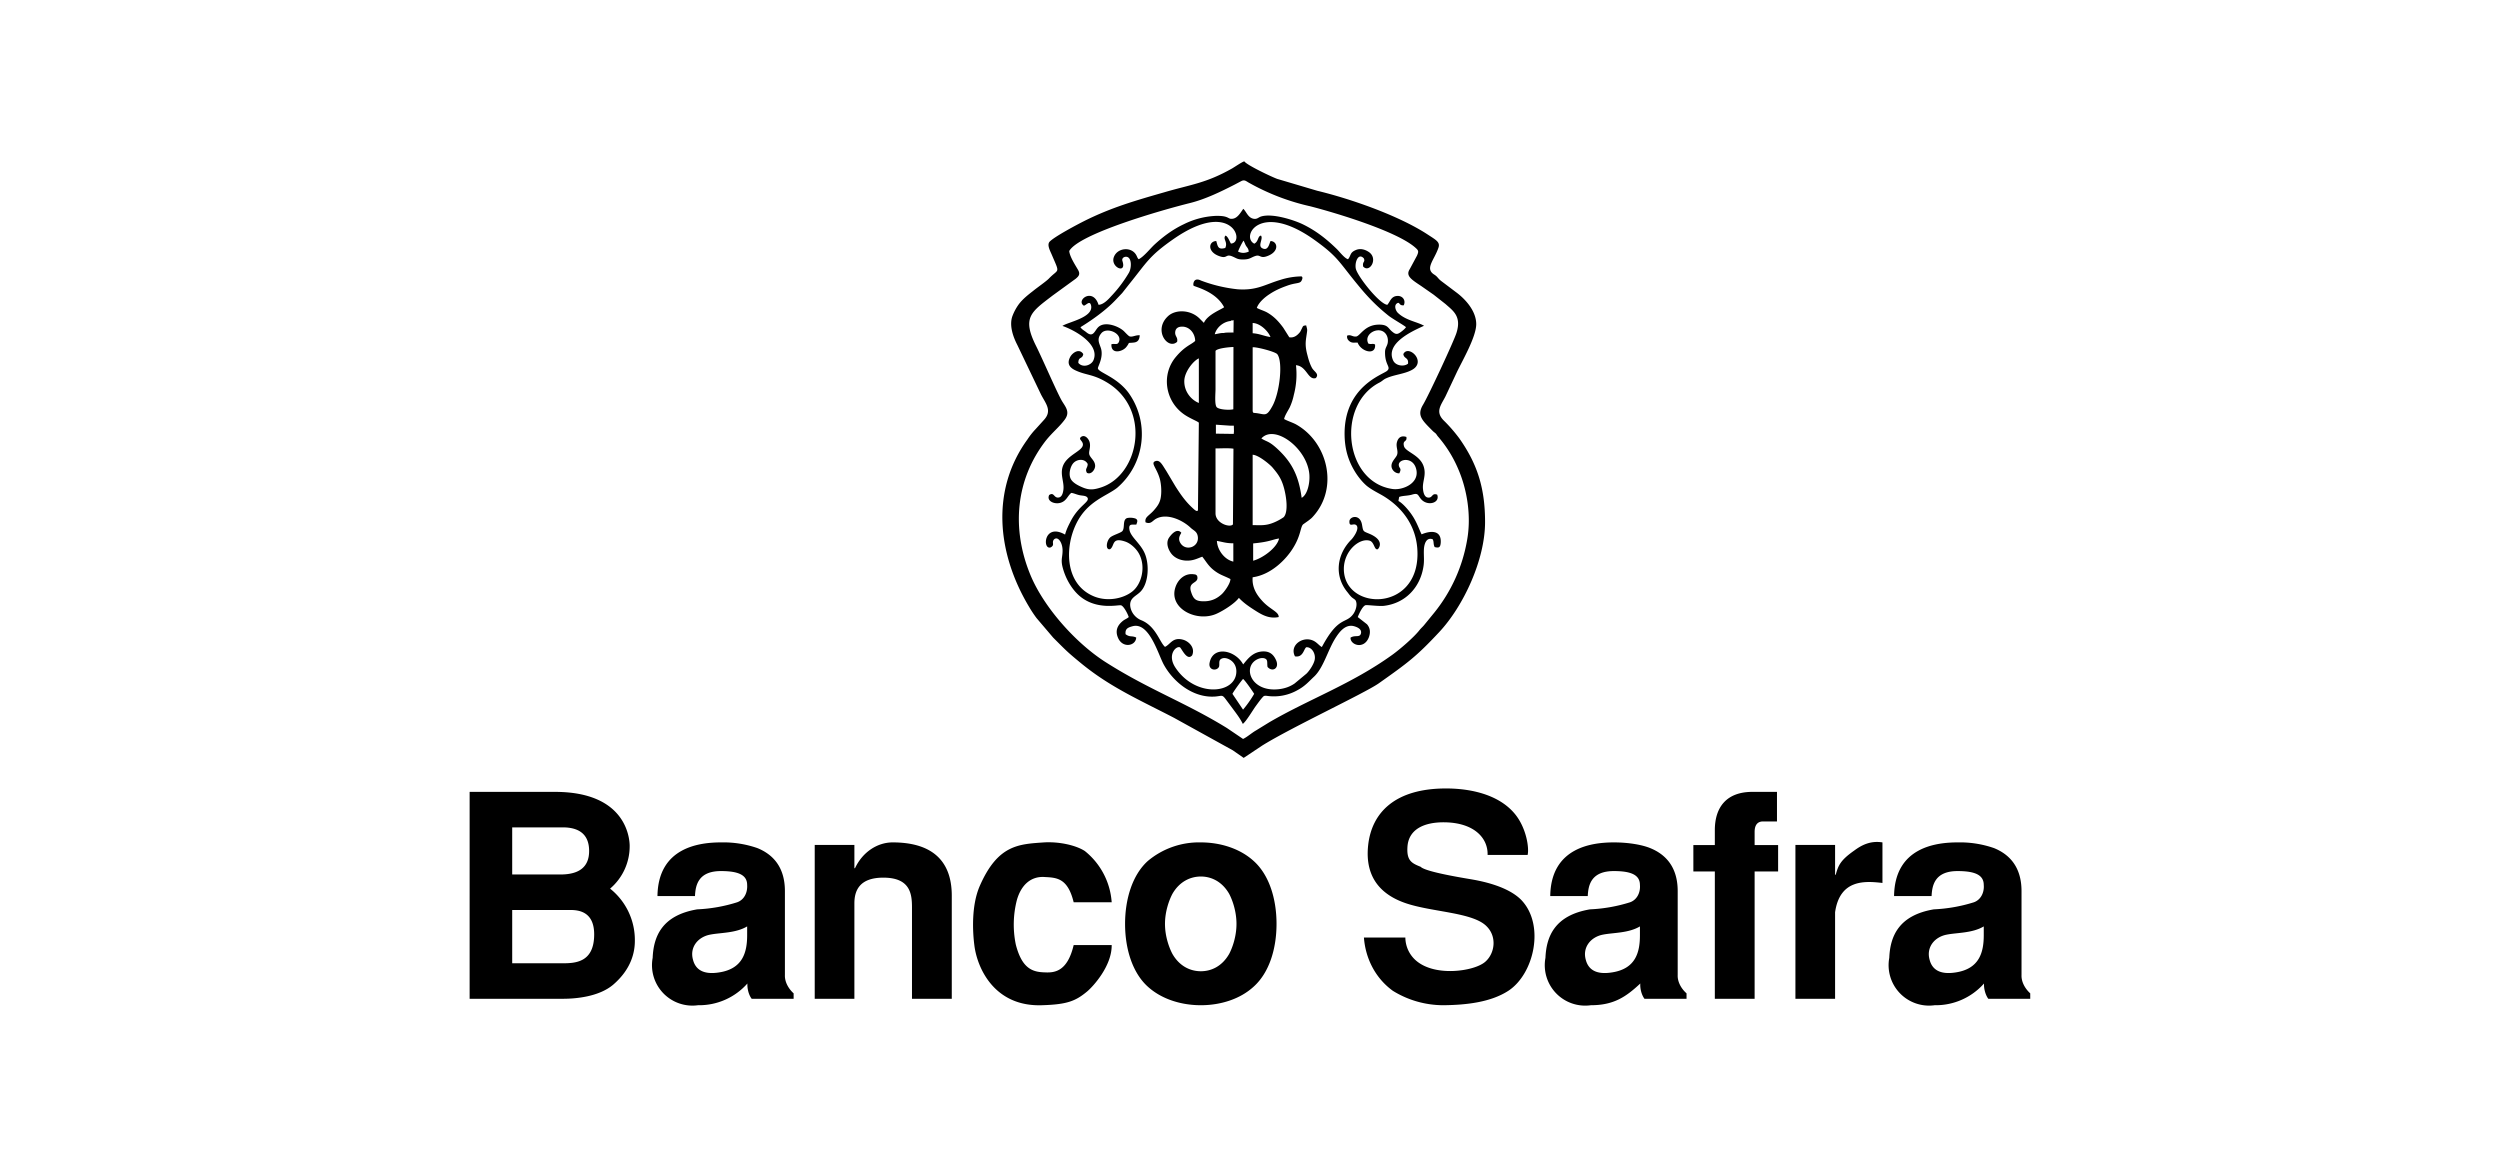 <?xml version="1.0" encoding="UTF-8"?>
<svg xmlns="http://www.w3.org/2000/svg" width="150" height="70" viewBox="0 0 19.792 9.236" shape-rendering="geometricPrecision" image-rendering="optimizeQuality" fill-rule="evenodd" xmlns:v="https://vecta.io/nano"><path d="M15.705 7.334c-.09.054-.211.049-.292.065-.097.018-.164.099-.137.198.018.072.074.123.209.101.186-.029.22-.16.22-.294v-.07h0zm.036.573c-.022-.029-.036-.079-.034-.121a.51.51 0 0 1-.391.172.32.32 0 0 1-.359-.375c.007-.17.074-.337.353-.384a1.24 1.24 0 0 0 .317-.056c.056-.02.083-.079.078-.137 0-.076-.063-.11-.207-.11-.179 0-.202.11-.206.198h-.297c.005-.389.337-.425.503-.425a.82.82 0 0 1 .288.045c.121.049.218.148.218.341v.665c-.002.054.029.108.069.144v.043h-.332zm-1.527-1.218h.314v.236h.005c.02-.072.036-.114.146-.191.054-.04.125-.081.224-.065v.321c-.134-.015-.337-.033-.375.232v.685h-.314V6.689zm-.808.001h.17v-.118c0-.181.092-.303.297-.303h.195v.234h-.11c-.043 0-.067.027-.067.083v.104h.186v.209h-.186v1.008h-.315V6.899h-.17V6.69zm-.423.644c-.09.054-.211.049-.292.065-.096.018-.164.099-.137.198.018.072.074.123.209.101.187-.029.22-.16.22-.294v-.07h0zm.036.573c-.022-.029-.036-.079-.033-.121-.111.103-.207.172-.391.172a.32.32 0 0 1-.36-.375c.007-.17.074-.337.353-.384a1.23 1.23 0 0 0 .317-.056c.056-.02.083-.079.078-.137 0-.076-.063-.11-.206-.11-.18 0-.203.11-.207.198h-.297c.005-.389.337-.425.504-.425.121 0 .226.02.287.045.121.049.218.148.218.341v.665c-.002.054.029.108.07.144v.043h-.333zm-1.242-1.139c.004-.133-.106-.254-.337-.258-.164-.003-.285.054-.297.188-.009.113.03.135.104.164.038.041.348.09.411.101.09.016.283.057.386.162.189.198.101.586-.103.719-.139.09-.33.112-.512.114a.76.76 0 0 1-.402-.114c-.146-.106-.218-.267-.229-.422h.328c0 .042.013.11.069.168.074.076.195.101.308.097s.218-.036.26-.077c.072-.067.088-.195.007-.276-.108-.112-.431-.112-.642-.184-.178-.061-.324-.189-.297-.454s.216-.454.616-.454c.087 0 .393.007.552.209.086.11.108.263.095.317h-.317 0zm-2.495.308c-.025.047-.059.137-.059.238s.034.191.059.238c.058.101.146.137.225.137s.166-.036.224-.137c.025-.047.058-.137.058-.238s-.033-.191-.058-.238c-.058-.101-.146-.137-.224-.137s-.167.036-.225.137zm-.196.734c-.121-.11-.179-.299-.179-.496s.058-.387.179-.497a.63.63 0 0 1 .421-.148c.157 0 .312.05.419.148.122.11.18.299.18.497s-.058.386-.18.496c-.107.099-.262.148-.419.148s-.313-.049-.421-.148zM8.5 7.143c-.047-.193-.135-.195-.231-.2-.108-.007-.184.063-.218.18a.78.78 0 0 0-.009.355c.049.191.133.218.231.22.079.004.178-.009.227-.216h.301c.002.166-.148.328-.193.366-.092.077-.159.104-.357.11-.38.014-.515-.296-.537-.473-.014-.108-.025-.317.043-.472.143-.326.308-.33.509-.344.122-.007.252.023.322.068a.57.57 0 0 1 .213.406H8.5h0zm-2.05-.454h.314v.184h.005c.06-.128.177-.204.298-.204.279 0 .468.117.468.422v.816H7.22v-.723c0-.108-.014-.236-.227-.236-.191 0-.229.105-.229.204v.755H6.45V6.689zm-.535.645c-.09.054-.211.049-.292.065-.097.018-.164.099-.137.198.018.072.074.123.209.101.186-.029.22-.16.22-.294v-.07zm.036.573c-.023-.029-.036-.079-.034-.121a.51.51 0 0 1-.391.172.32.32 0 0 1-.359-.375c.007-.17.074-.337.353-.384a1.22 1.22 0 0 0 .316-.056c.057-.02.083-.079.079-.137 0-.076-.063-.11-.207-.11-.179 0-.202.11-.206.198h-.297c.005-.389.337-.425.503-.425a.82.82 0 0 1 .288.045c.121.049.218.148.218.341v.665c-.002.054.029.108.069.144v.043h-.332zm-1.896-.281h.395c.102 0 .254-.004.254-.229 0-.184-.128-.193-.191-.193h-.458v.422zm0-.703h.382c.144 0 .227-.056.227-.186 0-.142-.092-.187-.209-.187h-.4v.373h0zm-.337-.654h.676c.56 0 .591.362.591.429a.44.44 0 0 1-.155.337.52.52 0 0 1 .196.414c0 .085-.025.22-.171.346-.113.096-.295.112-.398.112h-.739V6.269zm6.123-.419l-.127-.086c-.329-.203-.621-.305-.964-.524-.234-.15-.485-.431-.591-.685-.154-.37-.118-.758.119-1.065.054-.068.108-.109.152-.169s.005-.1-.023-.147c-.039-.067-.154-.334-.204-.434-.114-.227-.041-.269.131-.401l.183-.133c.021-.018.038-.034.018-.069s-.067-.106-.07-.15c.077-.137.736-.325.957-.38.12-.03.244-.09.353-.146l.055-.029c.026-.011.037.004.06.016a1.78 1.78 0 0 0 .483.185c.184.047.691.197.836.331.022.02.023.028.009.06l-.057.106c-.034.053.01.081.09.134l.099.069.094.074c.059.053.128.096.087.227-.018.061-.222.499-.265.57-.051.085-.007.123.075.206.008.008.011.01.021.018s.012.015.02.025a.97.97 0 0 1 .162.259c.071.163.105.373.071.562a1.25 1.25 0 0 1-.26.576l-.076.093c-.015.019-.025.026-.04.044-.043.056-.154.152-.218.198-.321.231-.661.351-.974.534l-.104.064c-.035.02-.068.051-.102.067zm.01-4.573c-.02.006-.069.04-.096.056-.208.118-.326.127-.537.189-.23.066-.422.121-.637.229-.046.023-.234.122-.272.163-.022.026.006.074.018.103.066.155.056.106-.023.188-.021.022-.092.071-.125.098-.04.031-.082.064-.113.105a.4.4 0 0 0-.05.092c-.029.076.006.169.038.231l.187.391c.036.071.092.128.024.202l-.068.075a.57.57 0 0 0-.063.08c-.29.4-.242.899.013 1.325a.98.98 0 0 0 .059.089l.132.155c.105.105.111.113.227.208.231.188.463.288.73.427l.465.257.086.06.144-.096c.23-.144.812-.415.925-.494.229-.162.297-.211.479-.406.19-.203.363-.57.363-.871 0-.265-.059-.456-.202-.66a1.2 1.2 0 0 0-.127-.146c-.067-.069-.019-.121.015-.188l.087-.185c.043-.092.157-.285.157-.388s-.084-.197-.16-.253l-.118-.089c-.027-.021-.027-.033-.054-.05-.077-.048-.001-.113.033-.213.015-.045-.019-.061-.086-.105-.228-.149-.605-.281-.874-.346l-.317-.094c-.046-.017-.244-.111-.26-.139zm-.217 3.005c.05.009.073.019.13.019v.145c-.065-.014-.126-.086-.13-.164zm.287.02c.136-.013.149-.031.205-.039-.015.072-.127.155-.205.176v-.137zm-.298-.752c.039 0 .105-.004.142.002l-.004.599c-.021.029-.138-.007-.138-.087V3.55zm.294.05c.048.002.139.079.158.102.041.049.07.085.091.165.016.059.036.183-.003.227a.41.41 0 0 1-.084.045c-.059.023-.096.019-.162.018V3.6zm.069-.129c.103-.116.364.077.38.286.005.07-.016.16-.061.184-.024-.177-.078-.284-.199-.394-.063-.057-.078-.049-.12-.076zm-.36-.109l.116.008h.026l.001.046-.002.019-.141-.002v-.071zm-.003-.584c.013-.022.118-.031.142-.031l-.001.493c-.032.008-.112.003-.131-.016s-.01-.11-.01-.144v-.302zm-.132.412c-.059-.023-.119-.09-.115-.179.004-.072.074-.157.115-.174v.353zm.426-.441c.033-.003.179.035.195.055.047.061.019.309-.04.413-.045.081-.054.064-.121.054-.029-.004-.033.002-.034-.023v-.415-.084zm0-.192c.06.001.125.067.141.111-.047-.006-.084-.026-.141-.03v-.081zm-.174-.016c.013-.009.006-.006.025-.004l-.003.095-.075.004c-.029-.001-.045.006-.073.01.013-.052.066-.099.126-.105zm.207-.104c.015-.043.063-.084.1-.108.042-.028.083-.047.136-.066.075-.028.104-.015.118-.041.006-.012.012-.027 0-.034a.57.57 0 0 0-.169.028c-.123.037-.185.085-.338.074a1.16 1.16 0 0 1-.289-.069c-.06-.03-.064.031-.059.04s.175.042.242.171c-.019.017-.131.057-.16.124l-.028-.028c-.073-.079-.196-.08-.255-.026-.122.112-.001.271.071.204.008-.038-.019-.042-.015-.079.004-.031.027-.043.062-.041.055.004.095.055.096.113-.033.031-.081.04-.155.129-.112.136-.083.336.053.442.05.04.128.067.131.077l-.007.69c0 .001-.002.021-.031-.005-.062-.054-.103-.112-.148-.183l-.072-.121c-.031-.047-.05-.091-.087-.077s.007.05.032.127c.014.04.019.105.013.15-.006.054-.031.083-.056.112-.041.046-.074.053-.066.095.042.018.054-.012.083-.028.085-.047.209.009.274.071.024.023.051.028.057.071.01.078-.084.114-.13.061-.039-.047-.003-.082-.001-.093-.036-.04-.081.016-.098.041-.027.043-.003.097.02.126s.063.051.113.054c.056.003.088-.015.131-.031.029.035.047.073.094.109s.074.04.129.068c0 .038-.053.107-.07.121-.031.028-.071.053-.132.055-.072.002-.091-.016-.11-.076-.027-.086.069-.06.048-.126-.009-.009-.009-.01-.028-.012-.069-.009-.125.041-.145.108-.05.167.176.276.331.203.05-.023.139-.078.173-.124.038.041.083.071.135.104s.108.063.18.048c.003-.042-.07-.06-.132-.13-.038-.042-.081-.102-.074-.185.146-.02.264-.141.319-.23.065-.103.058-.171.082-.19l.041-.029c.015-.012.023-.017.036-.032.205-.225.118-.589-.136-.73-.026-.014-.075-.03-.093-.042.006-.029.029-.062.044-.091a.45.45 0 0 0 .033-.1.64.64 0 0 0 .017-.235c.087.008.094.121.157.102.03-.034-.014-.05-.031-.082s-.027-.066-.035-.098c-.025-.091-.011-.123-.003-.19.003-.019-.005-.034-.007-.047-.026.002-.024.003-.036.028-.008.015-.008.02-.021.034s-.038.039-.077.032l-.048-.076c-.037-.05-.073-.089-.127-.12-.022-.013-.069-.027-.082-.037z"/><path d="M9.757 5.493c.007-.017.068-.101.084-.118.016.01.085.111.088.118a.89.89 0 0 1-.088.125l-.084-.125zm.045-3.501c.001-.012.036-.08.043-.087.007.011.013.031.021.043s.019.022.02.044c-.029.012-.054.014-.084 0zm-1.248.598c.004-.003.164-.097.272-.209l.058-.061.052-.066c.144-.178.159-.225.352-.36.467-.326.574.03.457.034-.011-.017-.023-.056-.043-.063-.024.027.021.05-.002.098-.057.016-.059-.012-.071-.055-.063.002-.074.089.031.122.056.018.044-.021.094-.001.039.016.041.026.092.025s.056-.016.094-.028.036.022.091.002c.101-.036.084-.118.028-.12-.01.015-.017.083-.066.057-.038-.02.01-.075-.01-.1-.027.004-.018.046-.053.064-.109-.055.044-.334.469-.035.197.14.199.178.353.364.075.092.146.165.237.238.031.026.127.079.142.094-.01.015-.029.03-.046.042-.023.016-.037.015-.06-.004-.038-.029-.034-.061-.116-.058-.107.004-.142.091-.173.094s-.041-.018-.071-.007c-.004.024.009.038.022.047.02.013.036.007.061.008.027.073.147.105.138.015-.023-.011-.025.002-.053-.007-.028-.052.02-.1.072-.105.057-.005.091.045.081.101-.006.028-.021.038-.021.072-.001.105.05.116.017.147s-.347.124-.337.516c.003.12.036.211.089.294a.54.54 0 0 0 .04.054.41.41 0 0 0 .046.047c.036.029.076.049.117.072.142.081.285.231.285.467 0 .466-.583.448-.583.119 0-.142.122-.246.203-.224.039.01.037.077.065.068.005-.001.065-.07-.072-.125-.044-.018-.043-.016-.052-.068-.015-.09-.1-.067-.1-.027-.001.048.031.011.054.029.031.027-.026.102-.037.113-.118.117-.14.29-.031.42.011.014.016.022.029.035s.029.019.035.03c.016.033-.002.081-.018.104-.06.085-.116.012-.25.263-.017-.007-.036-.033-.062-.047-.084-.046-.198.032-.151.121.066.012.07-.062.09-.072.043-.003.076.051.066.1-.009.04-.045.09-.065.109l-.094.078c-.035.024-.074.039-.124.045-.218.025-.289-.169-.178-.233.016-.009.045-.02.069-.009s.013.037.019.066c.038.043.094.012.069-.05-.017-.04-.044-.073-.1-.073-.085 0-.128.062-.162.103-.062-.114-.24-.152-.266-.012-.011.058.055.067.074.032.008-.019-.005-.048.015-.062s.047-.008.065.001c.032.016.058.048.058.096 0 .179-.321.212-.482-.029-.069-.103.006-.176.036-.161.015.013.056.11.096.063.027-.062-.029-.114-.077-.125-.078-.019-.095.038-.138.058-.042-.036-.073-.165-.188-.211-.042-.017-.08-.057-.087-.111-.007-.065.044-.078.08-.114.066-.065.074-.22.032-.31-.034-.074-.108-.125-.118-.179s.02-.041.054-.043c.006-.018.017-.037-.007-.048a.13.13 0 0 0-.065-.004c-.04.013-.016.079-.039.104-.013.014-.074.031-.095.049-.033.03-.039.102-.002.094.039-.025.009-.099.122-.06.045.016.087.058.107.095.056.102.022.24-.052.299s-.204.084-.312.036c-.221-.097-.225-.382-.133-.571.087-.18.239-.218.324-.285a.56.56 0 0 0 .087-.757c-.095-.123-.231-.155-.239-.188-.003-.013.041-.077.027-.148-.009-.043-.044-.08.001-.132s.17.005.137.072c-.012.024-.03.009-.058.016-.005.083.087.06.117.023.035-.043.002-.03.058-.036.034-.003.047-.022.049-.058-.034-.002-.057.016-.08.009-.01-.003-.039-.036-.047-.043-.039-.036-.143-.078-.197-.034-.033.027-.041.092-.099.044-.017-.014-.037-.023-.046-.04zm.461-.538c-.009-.007-.011-.016-.017-.028-.036-.074-.15-.065-.179.009-.033.081.104.143.067.033-.007-.022.013-.036.034-.033.041.007.039.087.018.125a1.02 1.02 0 0 1-.142.188c-.018.02-.059.066-.099.067-.045-.142-.183-.034-.116.007.02-.005.047-.045.057-.001.02.095-.182.13-.227.161.104.036.3.148.245.273-.017.038-.083.062-.119.02 0-.053.032-.027.039-.07-.031-.049-.085-.011-.103.022-.031.057 0 .087.039.106.087.041.136.029.244.092.364.21.265.738-.04.836-.053.017-.087.022-.137.003-.04-.016-.083-.038-.1-.067-.022-.036-.007-.099.017-.127.029-.034.091-.041.115.005 0 .033-.024.038-.006.07.031.018.065-.023.065-.055-.001-.038-.029-.055-.043-.082s.01-.058 0-.103c-.006-.027-.039-.069-.071-.042-.012.013-.002.019.009.035.047.069-.121.093-.153.202-.019.065.016.124.006.184-.004.027-.014.059-.045.057s-.03-.045-.067-.02c-.023.049.044.076.091.061s.054-.054.084-.078c.02.002.041.013.065.018s.05.003.062.018c.025.034-.063.059-.129.183-.018.035-.037.071-.047.111-.17-.096-.181.127-.113.101.034-.02.005-.036.024-.061.028-.03.066.015.069.079.002.057-.015.073-.001.134.021.086.063.157.107.205.137.15.336.096.357.102s.052.065.061.093c-.011.011-.028.017-.042.027-.046.035-.068.079-.043.137.036.086.142.065.144-.002-.037-.017-.048 0-.084-.026-.005-.043.018-.053.054-.063.131-.037.201.213.246.299.073.137.232.272.413.257.051-.005.052-.016.08.022l.047.063c.03.041.066.086.088.132.027-.02.082-.113.101-.139s.034-.047.051-.067c.013-.014.014-.019.04-.016a.38.38 0 0 0 .244-.047c.059-.032.089-.069.13-.107.074-.071.107-.209.169-.306.025-.038.071-.107.14-.093.029.007.067.023.061.056-.008.04-.047.012-.083.036-.004.057.106.098.145-.003.015-.042.009-.075-.015-.103l-.073-.057c.012-.03.039-.088.062-.094.016-.003.106.01.147.005.169-.021.283-.145.31-.304.01-.054.002-.093.005-.146.003-.043.02-.094.069-.077.012.021.003.036.016.062.033.008.045.004.048-.034.007-.104-.083-.096-.151-.067-.012-.018-.036-.093-.075-.15-.024-.037-.073-.095-.109-.114l.006-.032c.029-.011.07-.008.104-.019.048-.014.043.005.069.036.05.059.153.032.128-.035-.044-.016-.034.027-.072.023-.027-.002-.037-.035-.04-.064-.008-.062.028-.111.005-.182-.03-.093-.144-.115-.156-.161-.013-.051.027-.03.019-.073-.04-.013-.065.004-.075.043s.016.073-.002.106c-.013.023-.041.048-.041.08s.03.061.062.059c.022-.042-.002-.037-.004-.065-.004-.05.12-.072.14.042.018.106-.113.159-.191.147-.382-.056-.445-.668-.101-.843.024-.013.03-.024.054-.034.062-.028.14-.033.199-.064.126-.065-.026-.207-.065-.127.005.039.043.025.037.076-.032.026-.097.017-.117-.024-.064-.134.141-.23.244-.276-.052-.031-.145-.042-.207-.102-.017-.016-.033-.058-.008-.075s.013.019.054.015c.019-.038-.008-.079-.055-.074s-.053.047-.075.07c-.062-.006-.234-.223-.249-.285-.011-.048.018-.131.063-.083.014.032-.013.023-.005.065.051.055.124-.065.042-.117-.028-.018-.066-.03-.104-.012-.045.02-.034.044-.058.071-.026-.006-.066-.058-.086-.078-.082-.08-.165-.147-.275-.2-.07-.033-.239-.088-.328-.06-.022.007-.031.024-.062.017-.042-.01-.054-.056-.078-.078-.02.027-.043.071-.081.078-.046.008-.024-.025-.138-.022a.63.63 0 0 0-.252.066c-.091.043-.168.102-.233.162-.034.032-.086.097-.124.115z"/><path d="M9.69 2.636l.075-.004.003-.095c-.019-.002-.012-.005-.025.004l.02-.002v.09c-.022-.002-.057-.003-.073.007z" fill="#7b7b7b"/></svg>